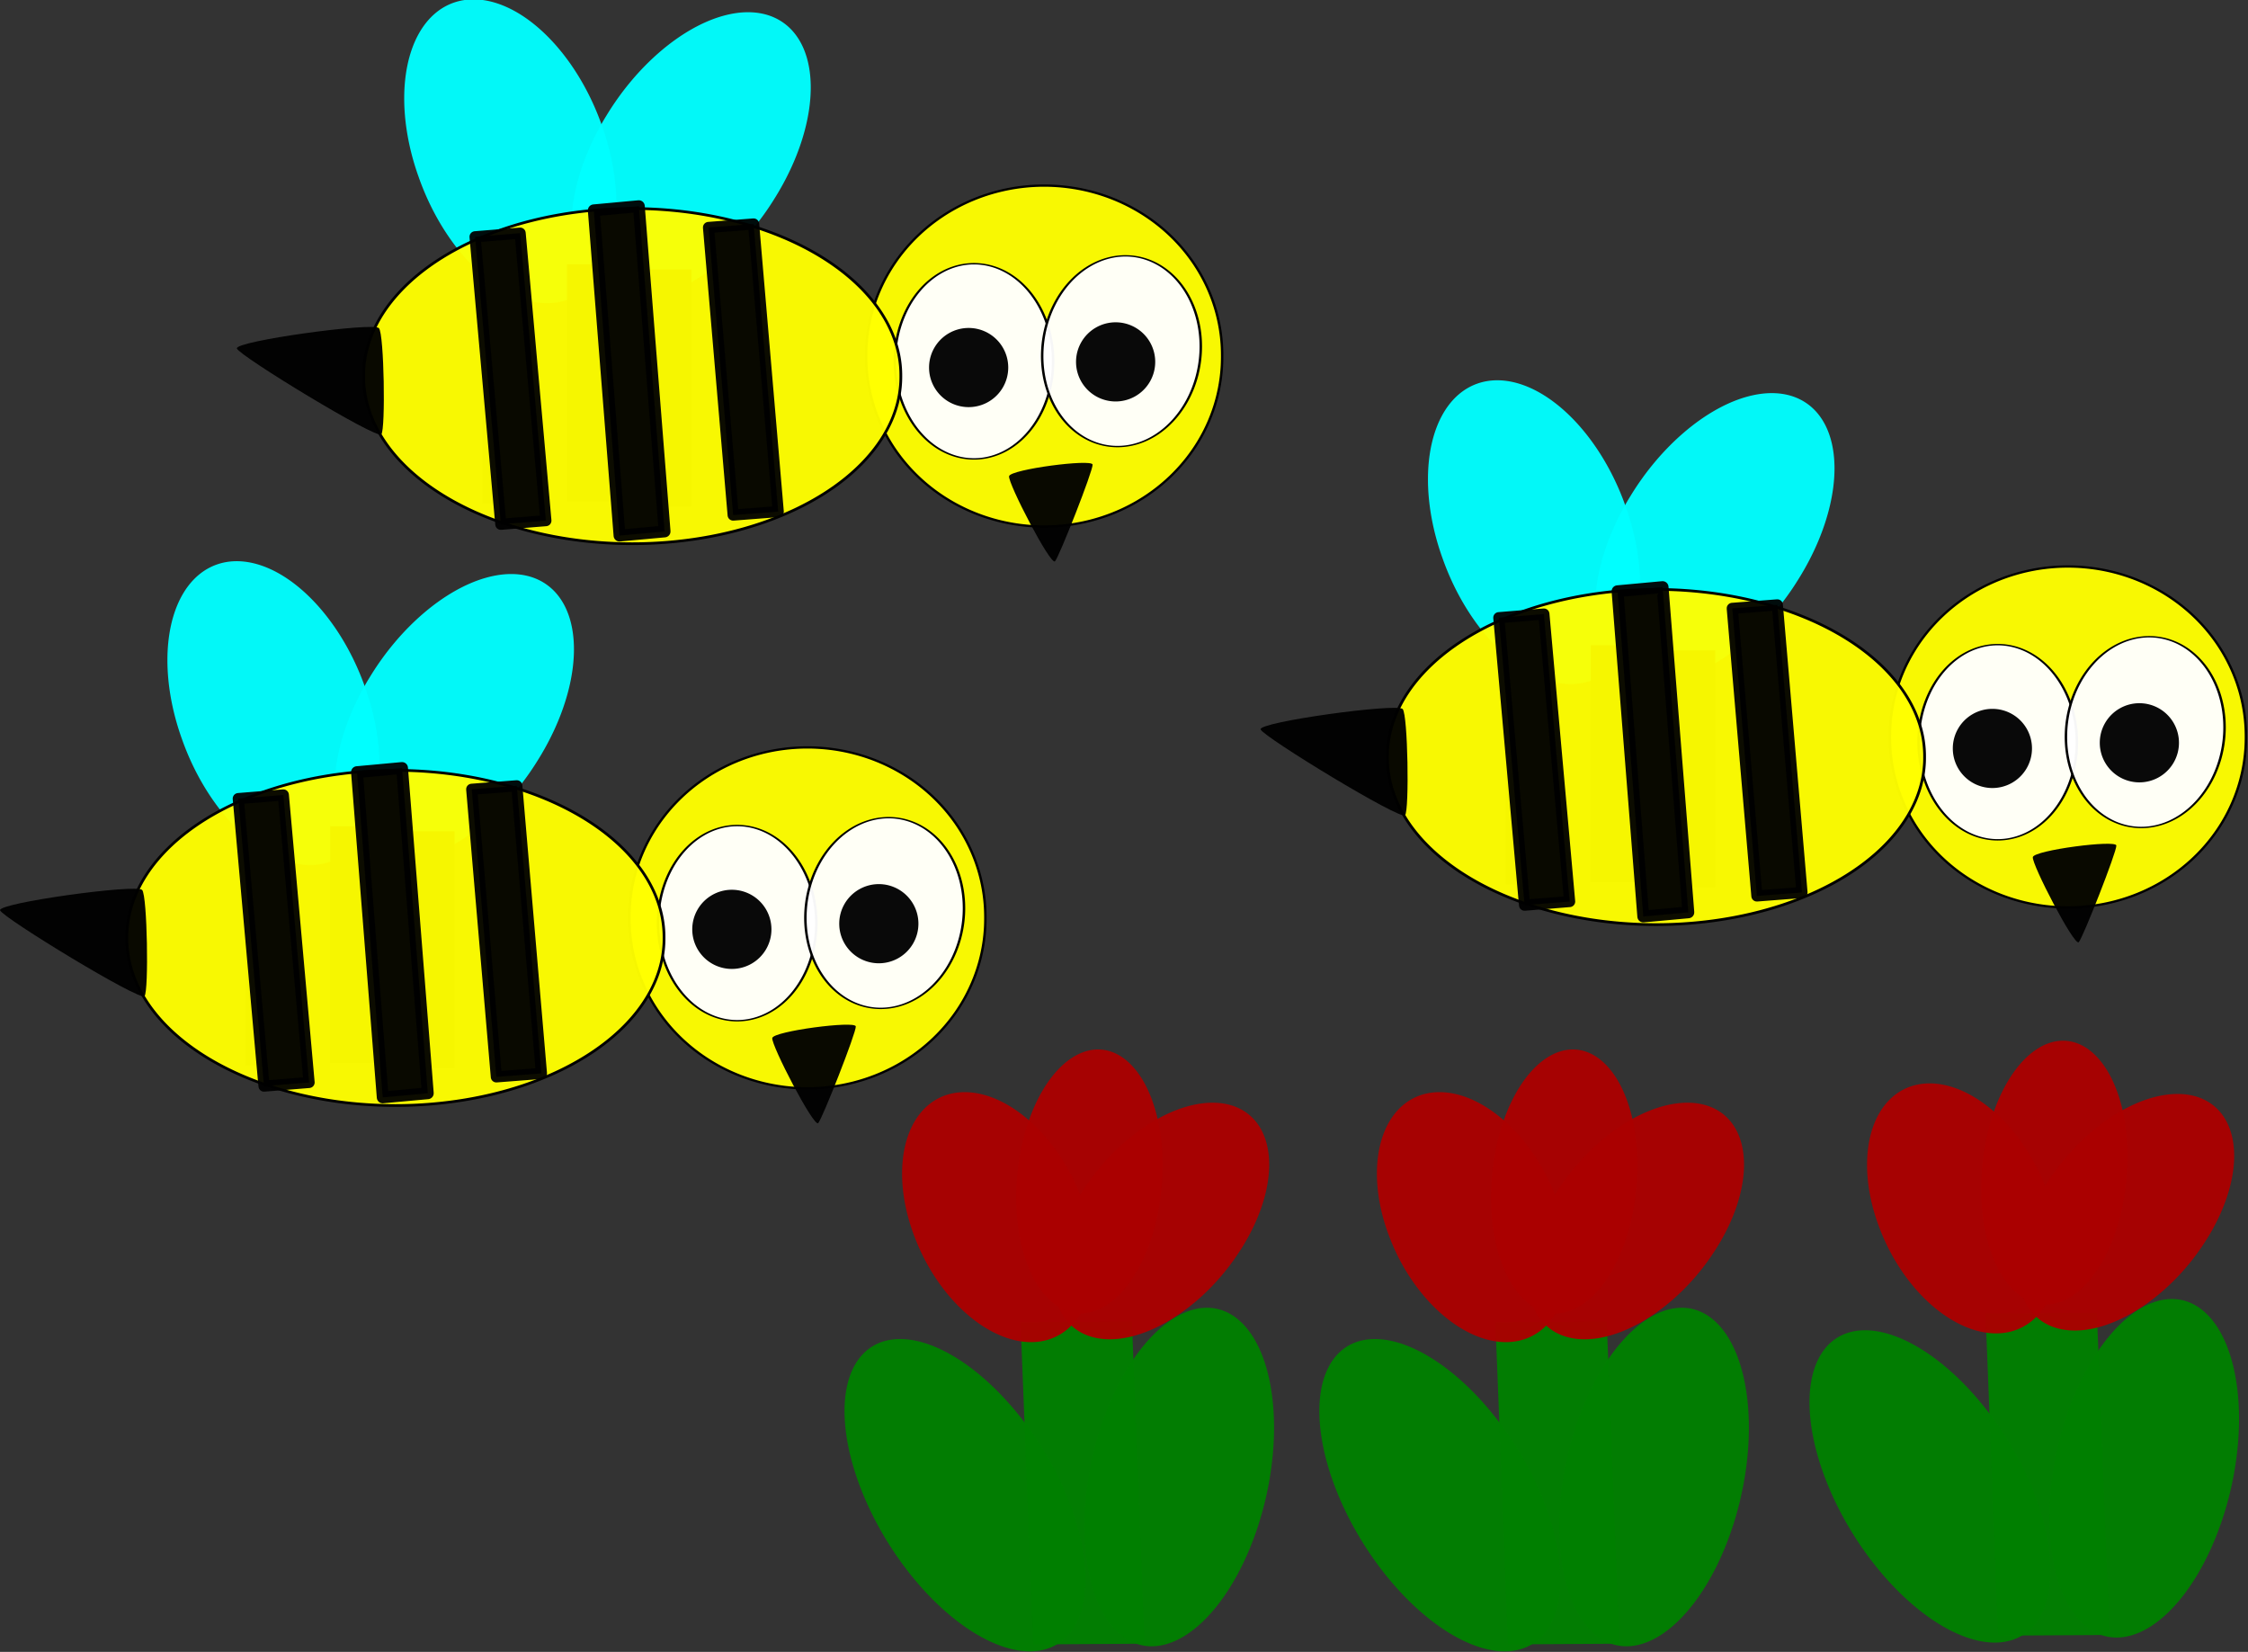 <?xml version="1.0" encoding="UTF-8"?>
<svg version="1.1" viewBox="0 0 567.92 417.28" xmlns="http://www.w3.org/2000/svg">
<rect x="0" y="0" width="567.92" height="417.28" fill="#333333" stroke="none"/>
<g transform="translate(-189.45 -112.8)">
<g transform="matrix(.62 0 0 .62 117.06 82.717)">
<g fill-opacity=".962">
<path transform="matrix(.984 0 0 .923 7.342 20.208)" d="m617.29 187.85a73.706 74.857 0 1 1-147.41 0 73.706 74.857 0 1 1 147.41 0z" fill="#ff0" stroke="#000"/>
<path transform="matrix(1 0 0 .566 55.279 -48.777)" d="m490.6 432a32.246 70.251 0 1 1-64.493 0 32.246 70.251 0 1 1 64.493 0z" fill="#fff" stroke="#000"/>
<path transform="matrix(1 .018 -.03 .553 128.34 -55.533)" d="m490.6 432a32.246 70.251 0 1 1-64.493 0 32.246 70.251 0 1 1 64.493 0z" fill="#fff" stroke="#000"/>
<g transform="matrix(1 0 0 .891 -13.82 23.769)">
<path transform="matrix(1.242 .681 .662 -1.208 -66.16 -5.571)" d="m359.32 100.32a27.64 51.824 0 1 1-55.279 0 27.64 51.824 0 1 1 55.279 0z" fill="#0ff"/>
<path transform="matrix(1.35 -.428 -.416 -1.313 -67.528 370.65)" d="m359.32 100.32a27.64 51.824 0 1 1-55.279 0 27.64 51.824 0 1 1 55.279 0z" fill="#0ff"/>
<rect x="327.07" y="149.84" width="18.426" height="108.26"/>
<rect x="361.62" y="148.69" width="18.426" height="108.26"/>
<rect x="393.87" y="150.99" width="18.426" height="108.26"/>
</g>
<path transform="matrix(1.118 0 0 1.093 61.512 -67.746)" d="m377.74 246.58a97.891 62.189 0 1 1-195.78 0 97.891 62.189 0 1 1 195.78 0z" fill="#ff0" stroke="#000"/>
<path transform="matrix(.824 0 0 .737 297.94 -70.884)" d="m278.7 365.2a19.578 21.881 0 1 1-39.156 0 19.578 21.881 0 1 1 39.156 0z"/>
<path transform="matrix(.824 0 0 .737 357.83 -73.188)" d="m278.7 365.2a19.578 21.881 0 1 1-39.156 0 19.578 21.881 0 1 1 39.156 0z"/>
<path transform="matrix(-.196 .265 -.103 -.246 655.66 248.65)" d="m407.76 464.13c-5.59 5.259-119.98-100.23-117.3-107.2 2.686-6.973 95.313-49.595 103.63-48.491 8.312 1.104 19.263 150.43 13.673 155.69z"/>
<path transform="matrix(-.161 .3 -.364 -.251 447.87 184.68)" d="m407.76 464.13c-5.59 5.259-119.98-100.23-117.3-107.2 2.686-6.973 95.313-49.595 103.63-48.491 8.312 1.104 19.263 150.43 13.673 155.69z"/>
<path d="m405.46 141.2 18.364-1.421 10.042 117.17-18.364 1.421z" stroke="#000" stroke-linejoin="round" stroke-opacity=".952" stroke-width="4.543"/>
<path d="m310.34 145 18.358-1.492 10.49 117.13-18.358 1.492z" stroke="#000" stroke-linejoin="round" stroke-opacity=".952" stroke-width="4.543"/>
<path d="m358.71 134.22 18.358-1.688 10.49 132.51-18.358 1.688z" stroke="#000" stroke-linejoin="round" stroke-opacity=".952" stroke-width="4.832"/>
</g>
<g transform="translate(-96.489 228.9)" fill-opacity=".962">
<path transform="matrix(.984 0 0 .923 7.342 20.208)" d="m617.29 187.85a73.706 74.857 0 1 1-147.41 0 73.706 74.857 0 1 1 147.41 0z" fill="#ff0" stroke="#000"/>
<path transform="matrix(1 0 0 .566 55.279 -48.777)" d="m490.6 432a32.246 70.251 0 1 1-64.493 0 32.246 70.251 0 1 1 64.493 0z" fill="#fff" stroke="#000"/>
<path transform="matrix(1 .018 -.03 .553 128.34 -55.533)" d="m490.6 432a32.246 70.251 0 1 1-64.493 0 32.246 70.251 0 1 1 64.493 0z" fill="#fff" stroke="#000"/>
<g transform="matrix(1 0 0 .891 -13.82 23.769)">
<path transform="matrix(1.242 .681 .662 -1.208 -66.16 -5.571)" d="m359.32 100.32a27.64 51.824 0 1 1-55.279 0 27.64 51.824 0 1 1 55.279 0z" fill="#0ff"/>
<path transform="matrix(1.35 -.428 -.416 -1.313 -67.528 370.65)" d="m359.32 100.32a27.64 51.824 0 1 1-55.279 0 27.64 51.824 0 1 1 55.279 0z" fill="#0ff"/>
<rect x="327.07" y="149.84" width="18.426" height="108.26"/>
<rect x="361.62" y="148.69" width="18.426" height="108.26"/>
<rect x="393.87" y="150.99" width="18.426" height="108.26"/>
</g>
<path transform="matrix(1.118 0 0 1.093 61.512 -67.746)" d="m377.74 246.58a97.891 62.189 0 1 1-195.78 0 97.891 62.189 0 1 1 195.78 0z" fill="#ff0" stroke="#000"/>
<path transform="matrix(.824 0 0 .737 297.94 -70.884)" d="m278.7 365.2a19.578 21.881 0 1 1-39.156 0 19.578 21.881 0 1 1 39.156 0z"/>
<path transform="matrix(.824 0 0 .737 357.83 -73.188)" d="m278.7 365.2a19.578 21.881 0 1 1-39.156 0 19.578 21.881 0 1 1 39.156 0z"/>
<path transform="matrix(-.196 .265 -.103 -.246 655.66 248.65)" d="m407.76 464.13c-5.59 5.259-119.98-100.23-117.3-107.2 2.686-6.973 95.313-49.595 103.63-48.491 8.312 1.104 19.263 150.43 13.673 155.69z"/>
<path transform="matrix(-.161 .3 -.364 -.251 447.87 184.68)" d="m407.76 464.13c-5.59 5.259-119.98-100.23-117.3-107.2 2.686-6.973 95.313-49.595 103.63-48.491 8.312 1.104 19.263 150.43 13.673 155.69z"/>
<path d="m405.46 141.2 18.364-1.421 10.042 117.17-18.364 1.421z" stroke="#000" stroke-linejoin="round" stroke-opacity=".952" stroke-width="4.543"/>
<path d="m310.34 145 18.358-1.492 10.49 117.13-18.358 1.492z" stroke="#000" stroke-linejoin="round" stroke-opacity=".952" stroke-width="4.543"/>
<path d="m358.71 134.22 18.358-1.688 10.49 132.51-18.358 1.688z" stroke="#000" stroke-linejoin="round" stroke-opacity=".952" stroke-width="4.832"/>
</g>
<g transform="translate(417.15 155.19)" fill-opacity=".962">
<path transform="matrix(.984 0 0 .923 7.342 20.208)" d="m617.29 187.85a73.706 74.857 0 1 1-147.41 0 73.706 74.857 0 1 1 147.41 0z" fill="#ff0" stroke="#000"/>
<path transform="matrix(1 0 0 .566 55.279 -48.777)" d="m490.6 432a32.246 70.251 0 1 1-64.493 0 32.246 70.251 0 1 1 64.493 0z" fill="#fff" stroke="#000"/>
<path transform="matrix(1 .018 -.03 .553 128.34 -55.533)" d="m490.6 432a32.246 70.251 0 1 1-64.493 0 32.246 70.251 0 1 1 64.493 0z" fill="#fff" stroke="#000"/>
<g transform="matrix(1 0 0 .891 -13.82 23.769)">
<path transform="matrix(1.242 .681 .662 -1.208 -66.16 -5.571)" d="m359.32 100.32a27.64 51.824 0 1 1-55.279 0 27.64 51.824 0 1 1 55.279 0z" fill="#0ff"/>
<path transform="matrix(1.35 -.428 -.416 -1.313 -67.528 370.65)" d="m359.32 100.32a27.64 51.824 0 1 1-55.279 0 27.64 51.824 0 1 1 55.279 0z" fill="#0ff"/>
<rect x="327.07" y="149.84" width="18.426" height="108.26"/>
<rect x="361.62" y="148.69" width="18.426" height="108.26"/>
<rect x="393.87" y="150.99" width="18.426" height="108.26"/>
</g>
<path transform="matrix(1.118 0 0 1.093 61.512 -67.746)" d="m377.74 246.58a97.891 62.189 0 1 1-195.78 0 97.891 62.189 0 1 1 195.78 0z" fill="#ff0" stroke="#000"/>
<path transform="matrix(.824 0 0 .737 297.94 -70.884)" d="m278.7 365.2a19.578 21.881 0 1 1-39.156 0 19.578 21.881 0 1 1 39.156 0z"/>
<path transform="matrix(.824 0 0 .737 357.83 -73.188)" d="m278.7 365.2a19.578 21.881 0 1 1-39.156 0 19.578 21.881 0 1 1 39.156 0z"/>
<path transform="matrix(-.196 .265 -.103 -.246 655.66 248.65)" d="m407.76 464.13c-5.59 5.259-119.98-100.23-117.3-107.2 2.686-6.973 95.313-49.595 103.63-48.491 8.312 1.104 19.263 150.43 13.673 155.69z"/>
<path transform="matrix(-.161 .3 -.364 -.251 447.87 184.68)" d="m407.76 464.13c-5.59 5.259-119.98-100.23-117.3-107.2 2.686-6.973 95.313-49.595 103.63-48.491 8.312 1.104 19.263 150.43 13.673 155.69z"/>
<path d="m405.46 141.2 18.364-1.421 10.042 117.17-18.364 1.421z" stroke="#000" stroke-linejoin="round" stroke-opacity=".952" stroke-width="4.543"/>
<path d="m310.34 145 18.358-1.492 10.49 117.13-18.358 1.492z" stroke="#000" stroke-linejoin="round" stroke-opacity=".952" stroke-width="4.543"/>
<path d="m358.71 134.22 18.358-1.688 10.49 132.51-18.358 1.688z" stroke="#000" stroke-linejoin="round" stroke-opacity=".952" stroke-width="4.832"/>
</g>
<g fill-opacity=".962">
<rect transform="matrix(1 -.006 .039 .999 0 0)" x="902.82" y="589.7" width="45.363" height="131.37" fill="#008000"/>
<g transform="matrix(.903 0 0 .733 1125 439.81)" fill="#a00">
<path transform="matrix(1.242 .681 .662 -1.208 -635.49 35.311)" d="m359.32 100.32a27.64 51.824 0 1 1-55.279 0 27.64 51.824 0 1 1 55.279 0z"/>
<path transform="matrix(1.35 -.428 -.416 -1.313 -636.86 411.53)" d="m359.32 100.32a27.64 51.824 0 1 1-55.279 0 27.64 51.824 0 1 1 55.279 0z"/>
</g>
<path transform="matrix(-1.064 -.09 -.094 1.03 1316.2 452.82)" d="m359.32 100.32a27.64 51.824 0 1 1-55.279 0 27.64 51.824 0 1 1 55.279 0z" fill="#a00"/>
<path transform="matrix(.53 .848 -.848 .53 1254.6 1224.9)" d="m-598.86-4.48a71.403 36.853 0 1 1-142.81 0 71.403 36.853 0 1 1 142.81 0z" fill="#008000"/>
<path transform="matrix(-.179 .965 -.989 -.077 866.07 1293.2)" d="m-598.86-4.48a71.403 36.853 0 1 1-142.81 0 71.403 36.853 0 1 1 142.81 0z" fill="#008000"/>
</g>
<g transform="translate(-199.72 3.566)">
<g fill-opacity=".962">
<rect transform="matrix(1 -.006 .039 .999 0 0)" x="902.82" y="589.7" width="45.363" height="131.37" fill="#008000"/>
<g transform="matrix(.903 0 0 .733 1125 439.81)" fill="#a00">
<path transform="matrix(1.242 .681 .662 -1.208 -635.49 35.311)" d="m359.32 100.32a27.64 51.824 0 1 1-55.279 0 27.64 51.824 0 1 1 55.279 0z"/>
<path transform="matrix(1.35 -.428 -.416 -1.313 -636.86 411.53)" d="m359.32 100.32a27.64 51.824 0 1 1-55.279 0 27.64 51.824 0 1 1 55.279 0z"/>
</g>
<path transform="matrix(-1.064 -.09 -.094 1.03 1316.2 452.82)" d="m359.32 100.32a27.64 51.824 0 1 1-55.279 0 27.64 51.824 0 1 1 55.279 0z" fill="#a00"/>
<path transform="matrix(.53 .848 -.848 .53 1254.6 1224.9)" d="m-598.86-4.48a71.403 36.853 0 1 1-142.81 0 71.403 36.853 0 1 1 142.81 0z" fill="#008000"/>
<path transform="matrix(-.179 .965 -.989 -.077 866.07 1293.2)" d="m-598.86-4.48a71.403 36.853 0 1 1-142.81 0 71.403 36.853 0 1 1 142.81 0z" fill="#008000"/>
</g>
</g>
<g transform="translate(-393.2 3.566)">
<g fill-opacity=".962">
<rect transform="matrix(1 -.006 .039 .999 0 0)" x="902.82" y="589.7" width="45.363" height="131.37" fill="#008000"/>
<g transform="matrix(.903 0 0 .733 1125 439.81)" fill="#a00">
<path transform="matrix(1.242 .681 .662 -1.208 -635.49 35.311)" d="m359.32 100.32a27.64 51.824 0 1 1-55.279 0 27.64 51.824 0 1 1 55.279 0z"/>
<path transform="matrix(1.35 -.428 -.416 -1.313 -636.86 411.53)" d="m359.32 100.32a27.64 51.824 0 1 1-55.279 0 27.64 51.824 0 1 1 55.279 0z"/>
</g>
<path transform="matrix(-1.064 -.09 -.094 1.03 1316.2 452.82)" d="m359.32 100.32a27.64 51.824 0 1 1-55.279 0 27.64 51.824 0 1 1 55.279 0z" fill="#a00"/>
<path transform="matrix(.53 .848 -.848 .53 1254.6 1224.9)" d="m-598.86-4.48a71.403 36.853 0 1 1-142.81 0 71.403 36.853 0 1 1 142.81 0z" fill="#008000"/>
<path transform="matrix(-.179 .965 -.989 -.077 866.07 1293.2)" d="m-598.86-4.48a71.403 36.853 0 1 1-142.81 0 71.403 36.853 0 1 1 142.81 0z" fill="#008000"/>
</g>
</g>
</g>
</g>
</svg>
